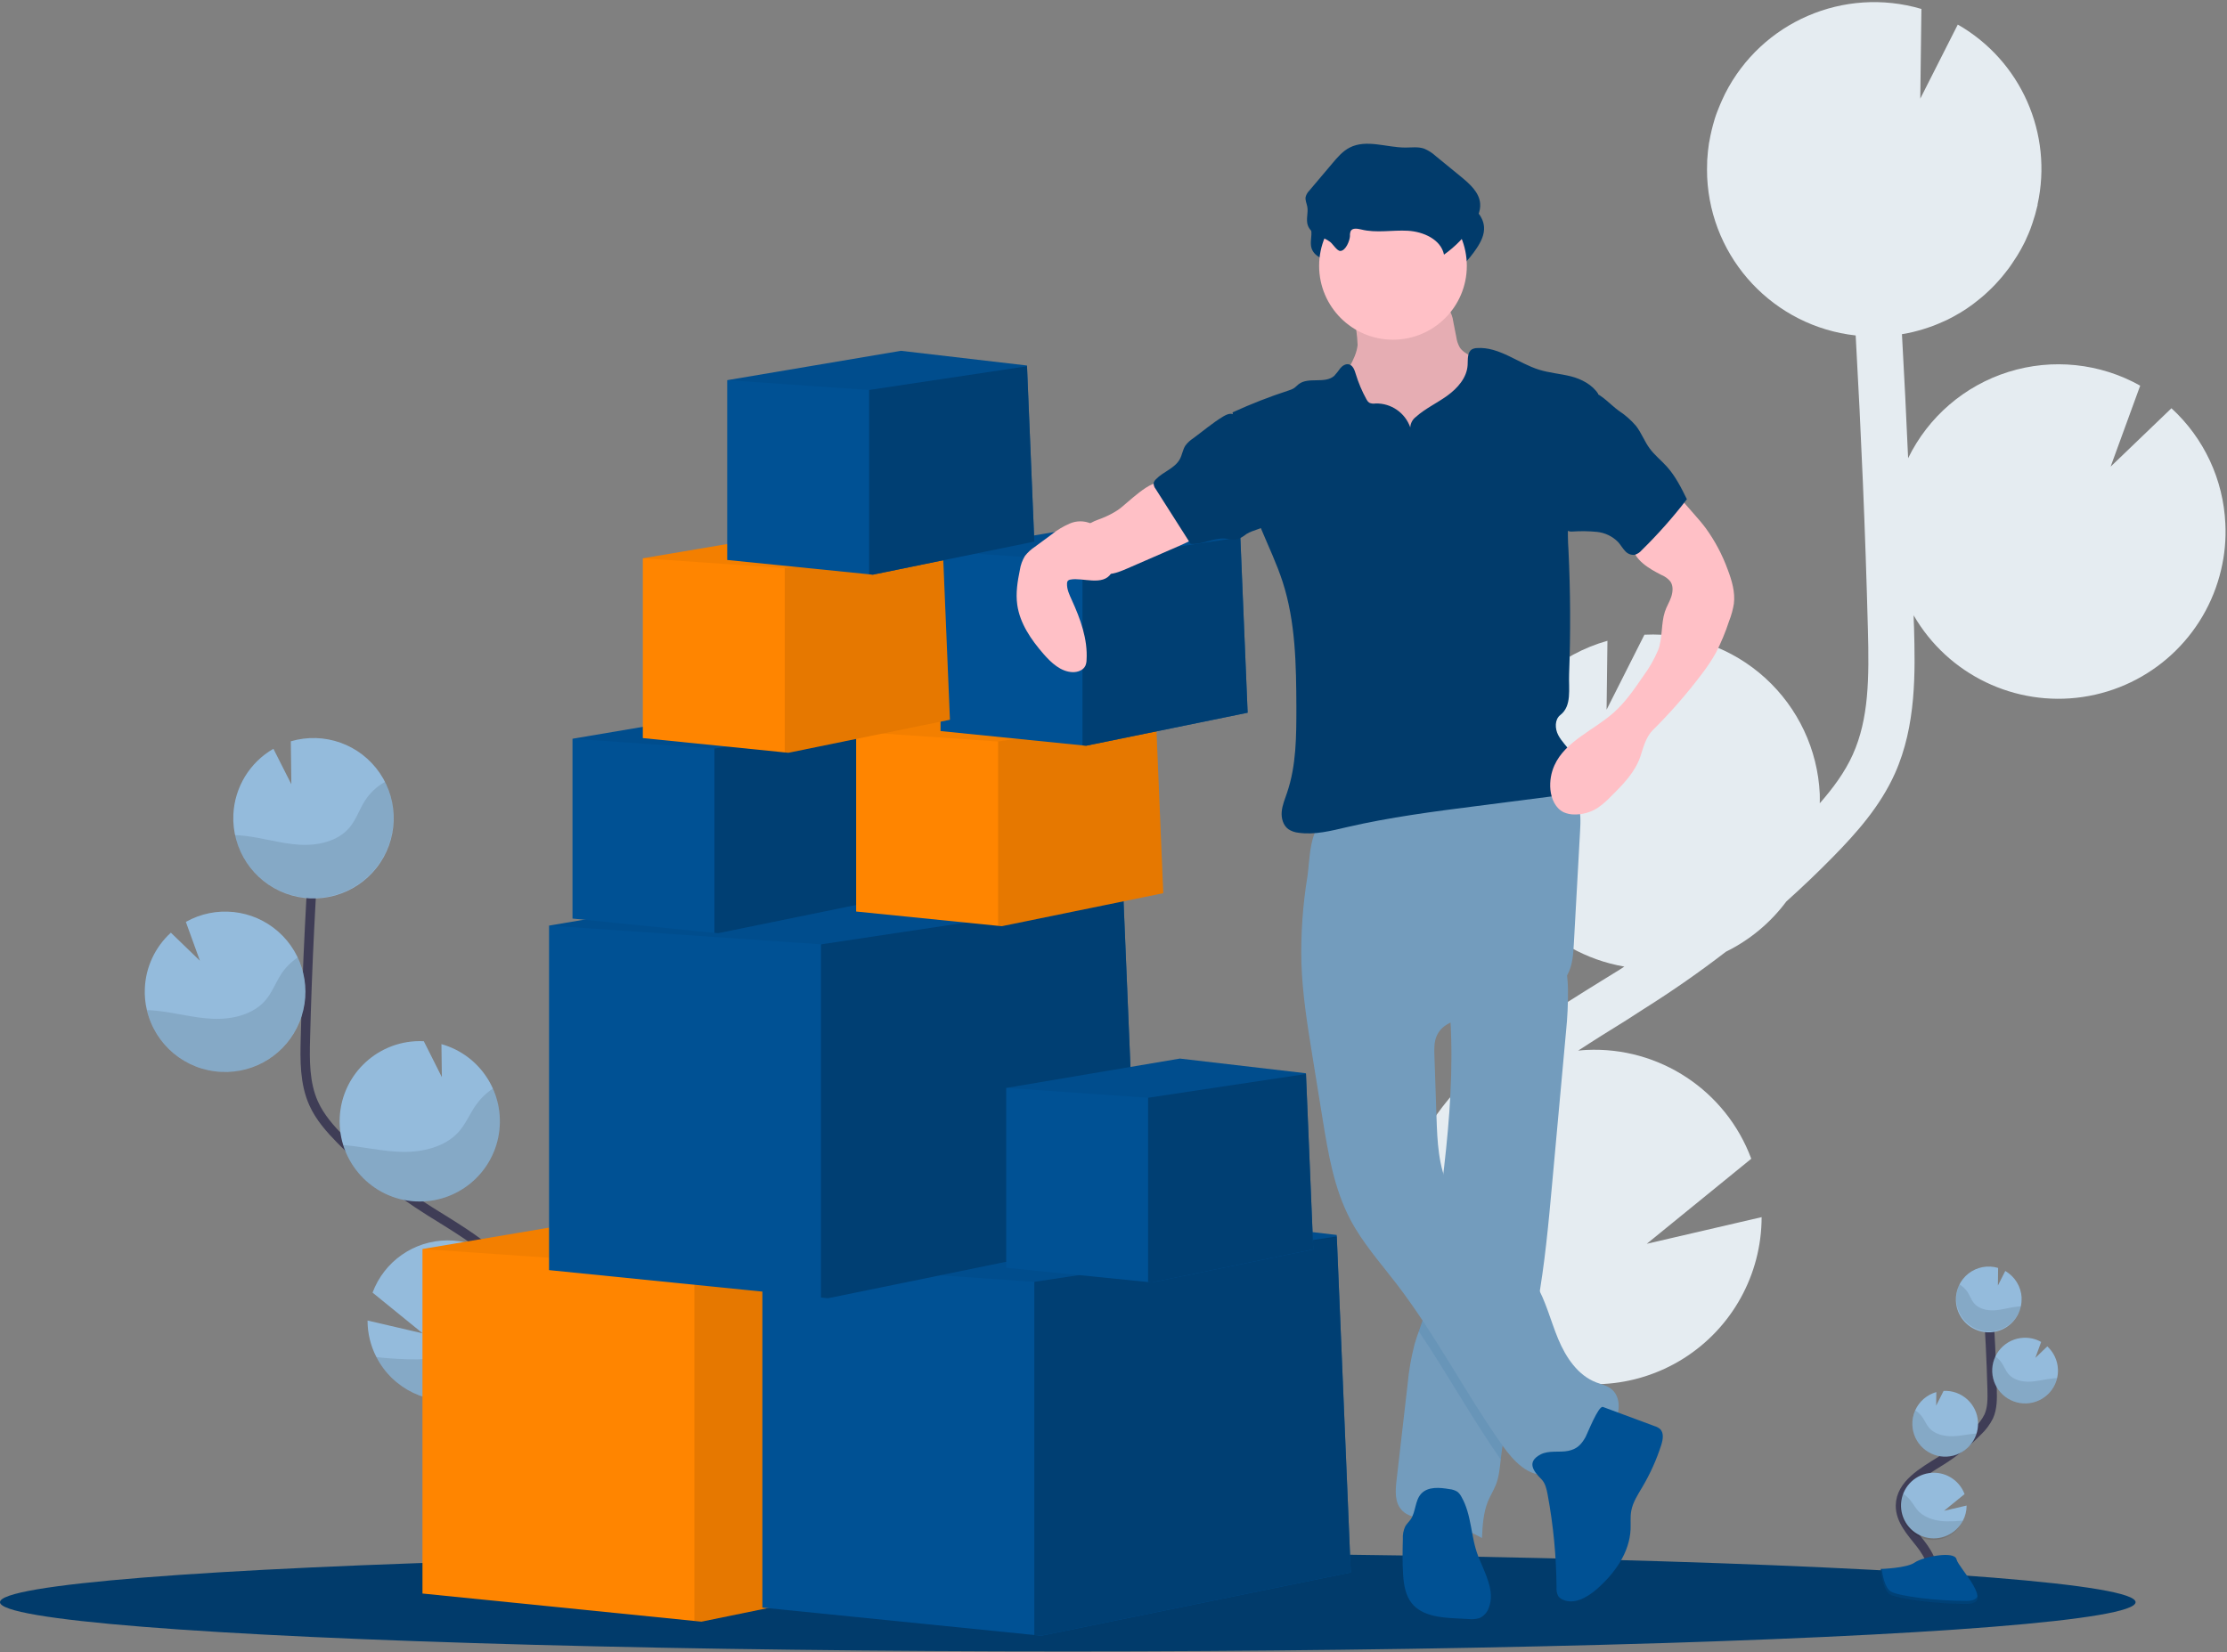 <?xml version="1.0" encoding="UTF-8"?>
<svg width="950px" height="705px" viewBox="0 0 950 705" version="1.1" xmlns="http://www.w3.org/2000/svg" xmlns:xlink="http://www.w3.org/1999/xlink">
    <rect x="0" y="0" width="950" height="705" fill="#808080" stroke="none"/>
    <!-- Generator: Sketch 53.2 (72643) - https://sketchapp.com -->
    <title>undraw_deliveries_131a</title>
    <desc>Created with Sketch.</desc>
    <g id="Symbols" stroke="none" stroke-width="1" fill="none" fill-rule="evenodd">
        <g id="undraw_deliveries_131a">
            <path d="M683.32,418.43 L690.79,413.82 C691.5,413.37 692.2,412.89 692.92,412.44 C659.914,406.764 635.297,378.895 633.74,345.44 C633.191,334.272 635.302,323.133 639.9,312.94 C648.566,293.634 665.342,279.162 685.71,273.42 L685.34,302.82 L701.49,270.82 C701.556,270.81 701.624,270.81 701.69,270.82 C720.591,269.937 739.068,276.6 753.057,289.341 C767.045,302.082 775.399,319.859 776.28,338.76 C776.34,340.12 776.28,341.46 776.28,342.76 C781.9,336.35 787,329.48 790.38,321.95 C797.22,306.7 797.38,289.43 796.81,268.44 C795.73,226.84 793.94,184.93 791.6,143.14 C756.766,139.271 729.909,110.659 728.25,75.65 C728.15,73.46 728.18,71.31 728.25,69.17 C728.25,68.64 728.25,68.1 728.33,67.57 C728.47,65.5 728.66,63.45 728.98,61.43 C728.98,61.09 729.1,60.77 729.16,60.43 C729.453,58.717 729.803,57.023 730.21,55.35 C730.37,54.73 730.52,54.1 730.69,53.48 C731.19,51.66 731.69,49.87 732.38,48.1 C732.59,47.51 732.84,46.94 733.06,46.36 C733.57,45.06 734.12,43.78 734.7,42.51 C735.01,41.84 735.31,41.18 735.64,40.51 C735.72,40.34 735.79,40.17 735.88,40 L735.88,40 C751.416,9.313 786.648,-5.905 819.64,3.82 L819.16,42.08 L835.16,10.48 C862.097,25.899 875.874,57.047 869.16,87.35 L869.24,87.35 C869.13,87.86 868.97,88.35 868.85,88.85 C868.63,89.79 868.39,90.72 868.13,91.65 C867.79,92.84 867.41,94.01 867.02,95.18 C866.72,96.05 866.43,96.94 866.1,97.8 C865.62,99.06 865.1,100.29 864.52,101.52 C864.2,102.24 863.91,102.97 863.52,103.68 C862.607,105.52 861.607,107.32 860.52,109.08 C860.15,109.69 859.73,110.27 859.34,110.88 C858.58,112.06 857.81,113.23 856.98,114.37 C856.47,115.07 855.92,115.74 855.38,116.43 C854.6,117.43 853.8,118.43 852.97,119.34 C852.38,120.01 851.78,120.67 851.16,121.34 C850.29,122.26 849.39,123.15 848.46,124.03 C847.85,124.62 847.23,125.21 846.59,125.77 C845.54,126.7 844.44,127.59 843.33,128.46 C842.77,128.9 842.23,129.36 841.65,129.78 C839.963,131.033 838.22,132.21 836.42,133.31 C836.08,133.51 835.72,133.68 835.42,133.88 C833.92,134.77 832.42,135.6 830.81,136.38 C830.14,136.71 829.44,137 828.75,137.31 C827.46,137.89 826.16,138.45 824.83,138.96 C824.06,139.25 823.27,139.52 822.48,139.79 C821.17,140.24 819.84,140.65 818.48,141.02 C817.68,141.24 816.89,141.46 816.08,141.65 C814.62,142 813.13,142.29 811.63,142.54 C811.53,142.54 811.44,142.54 811.34,142.6 C812.327,160.227 813.203,177.863 813.97,195.51 C822.567,177.862 838.059,164.54 856.795,158.682 C875.53,152.825 895.852,154.951 912.97,164.56 L900.36,199.11 L926.3,174.2 C940.186,186.928 948.457,204.643 949.3,223.46 C949.63,230.063 949.021,236.679 947.49,243.11 C940.822,271.589 917.44,293.108 888.507,297.393 C859.574,301.679 830.957,287.863 816.32,262.54 C816.32,264.33 816.45,266.13 816.5,267.92 C816.97,286.44 817.56,309.48 808.33,330.06 C802.08,344.01 792.01,355.34 782.06,365.49 C775.59,372.1 768.88,378.49 762,384.68 C755.235,393.764 746.405,401.106 736.24,406.1 C724.94,414.807 713.24,422.96 701.14,430.56 L693.79,435.3 C687,439.51 680.04,443.83 673.21,448.3 C674.41,448.18 675.6,448.05 676.82,448 C707.841,446.547 736.242,465.32 747.06,494.43 L702.48,530.72 L751.48,519.35 C751.453,543.872 738.839,566.662 718.074,579.706 C697.309,592.75 671.302,594.22 649.2,583.6 C650.3,584.98 651.41,586.35 652.51,587.72 C654.7,590.45 656.88,593.16 659.01,595.85 C688.01,632.58 696.09,667.46 681.72,694.05 L664.26,684.61 C678.26,658.73 657.26,625.61 643.43,608.15 C641.34,605.51 639.2,602.85 637.04,600.15 C618.51,577.15 597.51,551.03 598.04,519.02 C598.79,470.82 645.68,441.75 683.32,418.43 Z" id="Path" fill="#E5ECF1" fill-rule="nonzero"></path>
            <ellipse id="Oval" fill="#013B6B" fill-rule="nonzero" cx="455.5" cy="683.65" rx="455.5" ry="21"></ellipse>
            <path d="M823.49,675.82 C826.49,670.31 823.09,663.56 819.21,658.64 C815.33,653.72 810.6,648.64 810.7,642.35 C810.84,633.35 820.39,628.04 828.03,623.27 C833.688,619.727 838.907,615.528 843.58,610.76 C845.541,608.926 847.163,606.759 848.37,604.36 C849.94,600.84 849.9,596.84 849.8,592.98 C849.467,580.14 848.833,567.313 847.9,554.5" id="Path" stroke="#3F3D56" stroke-width="4"></path>
            <path d="M862.41,553.82 C862.183,549.046 859.546,544.714 855.41,542.32 L852.27,548.54 L852.36,541.02 C848.002,539.714 843.281,540.608 839.701,543.416 C836.122,546.224 834.13,550.596 834.36,555.14 C834.596,560.142 837.482,564.638 841.932,566.934 C846.381,569.231 851.718,568.979 855.932,566.274 C860.145,563.569 862.596,558.822 862.36,553.82 L862.41,553.82 Z" id="Path" fill="#94BBDC" fill-rule="nonzero"></path>
            <path d="M837.38,648.82 C834.351,654.703 827.617,657.663 821.235,655.915 C814.852,654.167 810.565,648.189 810.957,641.583 C811.349,634.978 816.312,629.548 822.856,628.567 C829.4,627.585 835.738,631.32 838.05,637.52 L829.29,644.65 L838.93,642.41 C838.931,644.64 838.4,646.837 837.38,648.82 L837.38,648.82 Z" id="Path" fill="#94BBDC" fill-rule="nonzero"></path>
            <path d="M830.45,621.53 C826.731,621.709 823.094,620.399 820.343,617.89 C817.592,615.381 815.953,611.88 815.79,608.16 C815.679,605.964 816.093,603.773 817,601.77 C818.701,597.973 821.997,595.124 826,593.99 L825.93,599.78 L829.11,593.48 L829.11,593.48 C836.856,593.118 843.428,599.104 843.79,606.85 C844.152,614.596 838.166,621.168 830.42,621.53 L830.45,621.53 Z" id="Path" fill="#94BBDC" fill-rule="nonzero"></path>
            <path d="M864.52,598.82 C856.788,599.185 850.225,593.212 849.86,585.48 C849.495,577.748 855.468,571.185 863.2,570.82 C865.825,570.691 868.432,571.308 870.72,572.6 L868.24,579.4 L873.34,574.5 C876.077,577.001 877.709,580.486 877.88,584.19 C877.944,585.487 877.822,586.787 877.52,588.05 C876.082,594.143 870.774,598.54 864.52,598.82 L864.52,598.82 Z" id="Path" fill="#94BBDC" fill-rule="nonzero"></path>
            <path d="M860.52,557.52 C857.28,557.88 854.13,558.89 850.88,559.09 C847.63,559.29 844.06,558.51 842,555.98 C840.89,554.62 840.34,552.9 839.4,551.42 C838.515,550.037 837.302,548.893 835.87,548.09 C833.56,552.919 834.206,558.643 837.534,562.836 C840.862,567.029 846.29,568.957 851.517,567.803 C856.745,566.648 860.856,562.614 862.11,557.41 C861.57,557.43 861.04,557.47 860.52,557.52 Z" id="Path" fill="#000000" fill-rule="nonzero" opacity="0.1"></path>
            <path d="M864.52,598.82 C859.596,599.07 854.904,596.711 852.166,592.611 C849.429,588.51 849.051,583.272 851.17,578.82 C852.284,579.572 853.242,580.533 853.99,581.65 C854.99,583.16 855.59,584.9 856.77,586.29 C858.95,588.86 862.69,589.7 866.08,589.54 C869.47,589.38 872.73,588.43 876.08,588.12 C876.54,588.12 877.02,588.04 877.49,588.03 C876.063,594.12 870.768,598.525 864.52,598.82 L864.52,598.82 Z" id="Path" fill="#000000" fill-rule="nonzero" opacity="0.1"></path>
            <path d="M830.45,621.53 C826.731,621.709 823.094,620.399 820.343,617.89 C817.592,615.381 815.953,611.88 815.79,608.16 C815.679,605.964 816.093,603.773 817,601.77 C818.164,602.531 819.18,603.497 820,604.62 C821.09,606.16 821.77,607.93 823,609.35 C825.37,611.99 829.35,612.92 832.94,612.83 C836.53,612.74 839.76,611.9 843.22,611.64 C841.47,617.297 836.365,621.251 830.45,621.53 Z" id="Path" fill="#000000" fill-rule="nonzero" opacity="0.1"></path>
            <path d="M837.38,648.82 C834.204,655.886 825.901,659.041 818.835,655.865 C811.769,652.689 808.614,644.386 811.79,637.32 C812.942,638.086 813.979,639.012 814.87,640.07 C816.2,641.7 817.08,643.54 818.63,645.07 C821.5,647.88 826.13,649.07 830.25,649.15 C832.631,649.181 835.012,649.071 837.38,648.82 L837.38,648.82 Z" id="Path" fill="#000000" fill-rule="nonzero" opacity="0.1"></path>
            <path d="M802.33,669.47 C802.33,669.47 813.4,669.13 816.74,666.75 C820.08,664.37 833.74,661.53 834.61,665.35 C835.48,669.17 851.26,684.35 838.75,684.41 C826.24,684.47 809.69,682.41 806.36,680.41 C803.03,678.41 802.33,669.47 802.33,669.47 Z" id="Path" fill="#005194" fill-rule="nonzero"></path>
            <path d="M838.97,683.08 C826.47,683.18 809.91,681.08 806.58,679.08 C804.05,677.54 803.03,671.99 802.7,669.43 L802.33,669.43 C802.33,669.43 803.03,678.36 806.33,680.43 C809.63,682.5 826.21,684.51 838.72,684.43 C842.33,684.43 843.58,683.11 843.51,681.21 C843.04,682.34 841.66,683.06 838.97,683.08 Z" id="Path" fill="#000000" fill-rule="nonzero" opacity="0.2"></path>
            <path d="M194.41,644.97 C187.15,631.53 195.41,615.07 204.85,603.09 C214.29,591.11 225.85,578.65 225.6,563.38 C225.24,541.44 201.96,528.49 183.36,516.86 C169.558,508.229 156.826,497.994 145.43,486.37 C140.86,481.7 136.43,476.72 133.77,470.76 C129.93,462.18 130.03,452.43 130.28,443.03 C131.08,411.697 132.627,380.423 134.92,349.21" id="Path" stroke="#3F3D56" stroke-width="4"></path>
            <path d="M99.55,347.5 C100.107,335.868 106.542,325.318 116.63,319.5 L124.29,334.65 L124.06,316.31 C138.339,312.102 153.7,317.608 162.055,329.929 C170.409,342.249 169.841,358.557 160.649,370.266 C151.456,381.974 135.749,386.398 121.798,381.206 C107.847,376.015 98.852,362.4 99.55,347.53 L99.55,347.5 Z" id="Path" fill="#94BBDC" fill-rule="nonzero"></path>
            <path d="M160.57,579.06 C167.643,592.845 183.1,600.153 198.243,596.871 C213.385,593.589 224.429,580.537 225.16,565.06 C225.399,560.328 224.639,555.599 222.93,551.18 C217.815,537.91 205.024,529.186 190.802,529.269 C176.58,529.351 163.892,538.221 158.93,551.55 L180.3,568.93 L156.79,563.46 C156.78,568.888 158.077,574.239 160.57,579.06 Z" id="Path" fill="#94BBDC" fill-rule="nonzero"></path>
            <path d="M177.46,512.64 C194.827,513.434 210.03,501.079 212.805,483.917 C215.579,466.754 205.043,450.238 188.31,445.52 L188.49,459.61 L180.79,444.28 L180.7,444.28 C161.82,443.399 145.801,457.99 144.92,476.87 C144.039,495.75 158.63,511.769 177.51,512.65 L177.46,512.64 Z" id="Path" fill="#94BBDC" fill-rule="nonzero"></path>
            <path d="M94.4,457.37 C108.927,458.078 122.314,449.526 127.778,436.047 C133.243,422.569 129.59,407.109 118.672,397.501 C107.753,387.893 91.954,386.236 79.28,393.37 L85.28,409.94 L72.89,397.97 C66.201,404.057 62.207,412.555 61.79,421.59 C61.631,424.755 61.924,427.927 62.66,431.01 C66.155,445.906 79.116,456.67 94.4,457.37 L94.4,457.37 Z" id="Path" fill="#94BBDC" fill-rule="nonzero"></path>
            <path d="M104.15,356.62 C112.05,357.49 119.73,359.94 127.65,360.43 C135.57,360.92 144.28,359.03 149.29,352.87 C151.99,349.55 153.34,345.35 155.62,341.73 C157.78,338.357 160.742,335.571 164.24,333.62 C170.186,345.457 168.767,359.663 160.596,370.089 C152.426,380.515 138.971,385.29 126.056,382.345 C113.141,379.401 103.085,369.268 100.24,356.33 C101.57,356.39 102.87,356.48 104.15,356.62 Z" id="Path" fill="#000000" fill-rule="nonzero" opacity="0.1"></path>
            <path d="M94.4,457.37 C106.393,457.923 117.8,452.154 124.462,442.166 C131.124,432.178 132.068,419.43 126.95,408.57 C124.233,410.397 121.897,412.733 120.07,415.45 C117.63,419.13 116.16,423.38 113.29,426.76 C107.96,433.02 98.86,435.07 90.6,434.7 C82.34,434.33 74.37,431.97 66.15,431.22 C65.01,431.12 63.85,431.04 62.7,431.01 C66.191,445.892 79.131,456.652 94.4,457.37 L94.4,457.37 Z" id="Path" fill="#000000" fill-rule="nonzero" opacity="0.1"></path>
            <path d="M177.46,512.64 C189.333,513.198 200.644,507.553 207.336,497.73 C214.029,487.908 215.143,475.315 210.28,464.47 C207.462,466.342 205.012,468.714 203.05,471.47 C200.39,475.22 198.73,479.54 195.62,483 C189.85,489.43 180.15,491.7 171.4,491.49 C162.93,491.31 154.77,489.23 146.35,488.58 C150.621,502.35 163.059,511.969 177.46,512.64 Z" id="Path" fill="#000000" fill-rule="nonzero" opacity="0.1"></path>
            <path d="M160.57,579.06 C167.643,592.845 183.1,600.153 198.243,596.871 C213.385,593.589 224.429,580.537 225.16,565.06 C225.399,560.328 224.639,555.599 222.93,551.18 C220.115,553.029 217.588,555.283 215.43,557.87 C212.18,561.87 210.03,566.33 206.27,570.03 C199.27,576.89 187.98,579.73 177.93,580.03 C172.129,580.05 166.332,579.726 160.57,579.06 Z" id="Path" fill="#000000" fill-rule="nonzero" opacity="0.1"></path>
            <polygon id="Path" fill="#FF8500" fill-rule="nonzero" points="431.22 664.95 299.22 691.95 296.22 691.65 180.22 679.95 180.22 532.95 322.22 508.95 425.22 520.95 425.25 521.6 425.26 521.92"></polygon>
            <polygon id="Path" fill="#000000" fill-rule="nonzero" opacity="0.1" points="431.22 664.95 299.22 691.95 296.22 691.65 296.22 540.95 425.25 521.6"></polygon>
            <polygon id="Path" fill="#000000" fill-rule="nonzero" opacity="0.05" points="425.26 521.92 425.22 521.95 296.22 540.95 180.22 532.95 322.22 508.95 425.22 520.95 425.25 521.6"></polygon>
            <polygon id="Path" fill="#005194" fill-rule="nonzero" points="576.22 670.95 444.22 697.95 441.22 697.65 325.22 685.95 325.22 538.95 467.22 514.95 570.22 526.95 570.25 527.6 570.26 527.92"></polygon>
            <polygon id="Path" fill="#013B6B" fill-rule="nonzero" opacity="0.803" points="576.22 670.95 444.22 697.95 441.22 697.65 441.22 546.95 570.25 527.6"></polygon>
            <polygon id="Path" fill="#000000" fill-rule="nonzero" opacity="0.05" points="570.26 527.92 570.22 527.95 441.22 546.95 325.22 538.95 467.22 514.95 570.22 526.95 570.25 527.6"></polygon>
            <polygon id="Path" fill="#005194" fill-rule="nonzero" points="485.22 526.95 353.22 553.95 350.22 553.65 234.22 541.95 234.22 394.95 376.22 370.95 479.22 382.95 479.25 383.6 479.26 383.92"></polygon>
            <polygon id="Path" fill="#013B6B" fill-rule="nonzero" opacity="0.803" points="485.22 526.95 353.22 553.95 350.22 553.65 350.22 402.95 479.25 383.6"></polygon>
            <polygon id="Path" fill="#000000" fill-rule="nonzero" opacity="0.05" points="479.26 383.92 479.22 383.95 350.22 402.95 234.22 394.95 376.22 370.95 479.22 382.95 479.25 383.6"></polygon>
            <polygon id="Path" fill="#005194" fill-rule="nonzero" points="560.22 533.11 491.33 547.21 489.76 547.05 429.22 540.94 429.22 464.22 503.33 451.69 557.09 457.96 557.11 458.3 557.11 458.46"></polygon>
            <polygon id="Path" fill="#013B6B" fill-rule="nonzero" opacity="0.803" points="560.22 533.11 491.33 547.21 489.76 547.05 489.76 468.4 557.11 458.3"></polygon>
            <polygon id="Path" fill="#000000" fill-rule="nonzero" opacity="0.05" points="557.11 458.46 557.09 458.48 489.76 468.4 429.22 464.22 503.33 451.69 557.09 457.96 557.11 458.3"></polygon>
            <polygon id="Path" fill="#005194" fill-rule="nonzero" points="375.22 384.11 306.33 398.2 304.76 398.05 244.22 391.94 244.22 315.22 318.33 302.69 372.09 308.96 372.11 309.3 372.11 309.46"></polygon>
            <polygon id="Path" fill="#013B6B" fill-rule="nonzero" opacity="0.803" points="375.22 384.11 306.33 398.2 304.76 398.05 304.76 319.4 372.11 309.3"></polygon>
            <polygon id="Path" fill="#000000" fill-rule="nonzero" opacity="0.05" points="372.11 309.46 372.09 309.48 304.76 319.4 244.22 315.22 318.33 302.69 372.09 308.96 372.11 309.3"></polygon>
            <polygon id="Path" fill="#FF8500" fill-rule="nonzero" points="496.22 381.11 427.33 395.2 425.76 395.05 365.22 388.94 365.22 312.22 439.33 299.69 493.09 305.96 493.11 306.3 493.11 306.46"></polygon>
            <polygon id="Path" fill="#000000" fill-rule="nonzero" opacity="0.1" points="496.22 381.11 427.33 395.2 425.76 395.05 425.76 316.4 493.11 306.3"></polygon>
            <polygon id="Path" fill="#000000" fill-rule="nonzero" opacity="0.05" points="493.11 306.46 493.09 306.48 425.76 316.4 365.22 312.22 439.33 299.69 493.09 305.96 493.11 306.3"></polygon>
            <polygon id="Path" fill="#005194" fill-rule="nonzero" points="532.22 304.11 463.33 318.2 461.76 318.05 401.22 311.94 401.22 235.22 475.33 222.69 529.09 228.96 529.11 229.3 529.11 229.46"></polygon>
            <polygon id="Path" fill="#013B6B" fill-rule="nonzero" opacity="0.803" points="532.22 304.11 463.33 318.2 461.76 318.05 461.76 239.4 529.11 229.3"></polygon>
            <polygon id="Path" fill="#000000" fill-rule="nonzero" opacity="0.05" points="529.11 229.46 529.09 229.48 461.76 239.4 401.22 235.22 475.33 222.69 529.09 228.96 529.11 229.3"></polygon>
            <path d="M579.14,147.27 C578.41,153.77 573.45,159.01 571.61,165.27 C568.85,174.72 573.61,184.87 580.17,192.27 C590.849,204.146 605.836,211.255 621.79,212.01 C624.11,212.21 626.447,211.955 628.67,211.26 C630.649,210.454 632.433,209.234 633.9,207.68 C638.82,202.73 641.47,195.88 642.52,188.97 C643.57,182.06 643.17,175.03 642.76,168.06 C642.759,166.618 642.495,165.187 641.98,163.84 C641.31,162.559 640.389,161.426 639.27,160.51 C635.723,157.251 631.814,154.409 627.62,152.04 C625.82,151.04 623.89,150.04 622.74,148.31 C621.951,146.932 621.438,145.414 621.23,143.84 L619.94,137.28 C619.712,135.389 619.066,133.571 618.05,131.96 C615.78,128.9 611.43,128.48 607.62,128.33 L593.62,127.78 C589.27,127.61 583.55,126.36 579.3,127.22 C575.3,128.01 576.65,131.67 577.37,134.99 C578.412,139.005 579.005,143.124 579.14,147.27 L579.14,147.27 Z" id="Path" fill="#FFC0C6" fill-rule="nonzero"></path>
            <path d="M579.14,147.27 C578.41,153.77 573.45,159.01 571.61,165.27 C568.85,174.72 573.61,184.87 580.17,192.27 C590.849,204.146 605.836,211.255 621.79,212.01 C624.11,212.21 626.447,211.955 628.67,211.26 C630.649,210.454 632.433,209.234 633.9,207.68 C638.82,202.73 641.47,195.88 642.52,188.97 C643.57,182.06 643.17,175.03 642.76,168.06 C642.759,166.618 642.495,165.187 641.98,163.84 C641.31,162.559 640.389,161.426 639.27,160.51 C635.723,157.251 631.814,154.409 627.62,152.04 C625.82,151.04 623.89,150.04 622.74,148.31 C621.951,146.932 621.438,145.414 621.23,143.84 L619.94,137.28 C619.712,135.389 619.066,133.571 618.05,131.96 C615.78,128.9 611.43,128.48 607.62,128.33 L593.62,127.78 C589.27,127.61 583.55,126.36 579.3,127.22 C575.3,128.01 576.65,131.67 577.37,134.99 C578.412,139.005 579.005,143.124 579.14,147.27 L579.14,147.27 Z" id="Path" fill="#000000" fill-rule="nonzero" opacity="0.1"></path>
            <path d="M668.05,440.03 L662.11,505.15 C660.56,522.23 658.98,539.38 655.94,556.24 C654.94,562.05 653.66,567.83 652.2,573.56 C648.14,589.47 642.25,605.02 640.35,621.33 C640.29,621.8 640.24,622.33 640.19,622.76 C639.8,626.36 639.46,630 638.19,633.36 C637.19,635.85 635.78,638.12 634.75,640.58 C632.75,645.5 632.43,650.94 632.18,656.27 C624.972,652.201 617.077,649.489 608.89,648.27 C604.89,647.68 600.54,647.27 597.89,644.27 C594.89,641.01 595.24,636.02 595.74,631.64 C597.313,618.04 598.88,604.447 600.44,590.86 C600.96,585.014 601.963,579.221 603.44,573.54 C603.98,571.65 604.63,569.79 605.29,567.93 C606.2,565.37 607.12,562.81 607.81,560.18 C608.767,555.954 609.429,551.667 609.79,547.35 C611.4,533.67 613.34,520.02 615.04,506.35 L615.13,505.63 C617.68,484.91 619.62,464.09 619.06,443.22 C618.98,440.13 618.85,437.04 618.65,433.94 C618.37,429.45 617.96,427.07 621.65,424.26 C625.76,421.16 631.17,418.99 635.87,416.96 C638.4,415.86 666.26,405.96 666.87,408.14 C668.163,412.771 668.836,417.552 668.87,422.36 C668.926,428.261 668.653,434.16 668.05,440.03 L668.05,440.03 Z" id="Path" fill="#739CBD" fill-rule="nonzero"></path>
            <path d="M655.94,556.24 C654.94,562.05 653.66,567.83 652.2,573.56 C648.14,589.47 642.25,605.02 640.35,621.33 C640.29,621.8 640.24,622.33 640.19,622.76 C627.77,605.02 617.31,585.94 605.19,568.01 C606.1,565.45 607.02,562.89 607.71,560.26 C608.704,556.011 609.399,551.697 609.79,547.35 C611.4,533.67 613.34,520.02 615.04,506.35 L615.13,505.63 C615.832,508.531 616.837,511.35 618.13,514.04 C626.27,530.58 645.61,538.94 655.07,554.77 C655.383,555.263 655.673,555.753 655.94,556.24 Z" id="Path" fill="#005194" fill-rule="nonzero" opacity="0.1"></path>
            <path d="M555.16,410.82 C555.57,424.08 557.69,437.23 559.81,450.33 L564.18,477.33 C566.57,492.13 569.07,507.22 576.07,520.47 C581.31,530.39 588.85,538.85 595.68,547.74 C612.46,569.6 625.07,594.37 640.98,616.87 C645.61,623.41 652.22,630.49 660.11,629.12 C665.29,628.23 669.05,623.91 673.11,620.59 C677.91,616.67 683.69,613.8 687.47,608.88 C691.25,603.96 691.99,595.8 686.87,592.3 C685.12,591.11 682.99,590.66 681.01,589.9 C673.08,586.9 667.94,579.14 664.68,571.3 C661.42,563.46 659.43,555.05 655.08,547.76 C645.62,531.93 626.27,523.57 618.13,507.02 C613.57,497.76 613.13,487.02 612.79,476.75 L611.9,450.44 C611.8,447.56 611.73,444.57 612.9,441.94 C616.01,434.94 625.41,434.28 633.03,433.39 C641.672,432.381 650.043,429.741 657.7,425.61 C662.09,423.24 666.37,420.22 668.7,415.82 C670.84,411.82 671.13,407.11 671.38,402.57 L674.02,354.88 C674.25,350.78 674.45,346.53 673.02,342.69 C669.39,333.03 657.19,329.87 646.88,330.33 C627.7,331.19 610,339.44 591.88,345.02 C587.39,346.4 582.88,347.64 578.25,348.57 C574.25,349.38 569.25,349.05 565.41,350.35 C558.53,352.67 558.7,367.73 557.73,373.97 C555.729,386.147 554.868,398.483 555.16,410.82 L555.16,410.82 Z" id="Path" fill="#739CBD" fill-rule="nonzero"></path>
            <path d="M657.51,631.14 C659.2,632.85 659.75,635.35 660.19,637.71 C662.634,650.807 663.906,664.097 663.99,677.42 C663.881,678.663 664.127,679.912 664.7,681.02 C665.179,681.677 665.825,682.194 666.57,682.52 C671.46,684.85 677.13,681.6 681.21,678.03 C688.76,671.42 695.15,662.54 695.58,652.51 C695.69,649.93 695.4,647.32 695.85,644.77 C696.51,640.99 698.72,637.7 700.66,634.4 C703.979,628.775 706.663,622.798 708.66,616.58 C709.4,614.24 709.9,611.3 708.06,609.67 C707.416,609.158 706.679,608.774 705.89,608.54 L683.79,600.34 C681.87,599.63 677.11,611.86 676.36,613.2 C674.51,616.47 672.67,618.32 668.96,619.08 C665.25,619.84 660.67,618.74 657.13,620.63 C651.13,623.82 654.12,627.73 657.51,631.14 Z" id="Path" fill="#005194" fill-rule="nonzero"></path>
            <path d="M623.43,638.69 C623.02,637.873 622.449,637.149 621.75,636.56 C620.729,635.91 619.566,635.515 618.36,635.41 C614.16,634.69 609.18,634.22 606.27,637.35 C603.55,640.28 604.02,645.05 601.75,648.35 C601.03,649.35 600.05,650.25 599.43,651.35 C598.659,653.034 598.316,654.882 598.43,656.73 C598.31,661.82 598.19,666.93 598.55,672.01 C598.84,676.27 599.55,680.74 602.22,684.08 C606.5,689.44 614.22,690.21 621.06,690.55 L626.61,690.84 C628.136,691.019 629.683,690.876 631.15,690.42 C632.988,689.575 634.403,688.019 635.07,686.11 C637.96,678.93 633.39,671.2 630.57,664 C627.32,655.71 627.9,646.52 623.43,638.69 Z" id="Path" fill="#005194" fill-rule="nonzero"></path>
            <path d="M577.54,110.62 C577.469,109.892 577.575,109.158 577.85,108.48 C578.66,107.05 580.78,107.48 582.38,107.84 C588.81,109.46 595.59,107.99 602.22,108.37 C608.85,108.75 616.31,112.06 617.64,118.56 C622.45,115.156 626.595,110.899 629.87,106 C631.71,103.25 633.31,100.1 633.06,96.8 C632.7,92.04 628.71,88.48 625.06,85.46 L614.06,76.46 C612.611,75.131 610.939,74.068 609.12,73.32 C606.58,72.45 603.8,72.87 601.12,72.87 C593.12,72.87 584.54,69.22 577.41,72.87 C574.41,74.4 572.18,77.03 570.02,79.59 L560.19,91.23 C559.446,91.972 558.902,92.891 558.61,93.9 C558.33,95.32 559.06,96.72 559.32,98.15 C559.78,100.75 558.66,103.53 559.52,106.03 C560.95,110.17 565.99,110.76 569.07,113.14 C570.21,114.02 572.01,117.03 573.38,116.99 C575.79,116.94 577.47,112.54 577.54,110.62 Z" id="Path" fill="#013B6B" fill-rule="nonzero"></path>
            <circle id="Oval" fill="#FFC0C6" fill-rule="nonzero" cx="594.22" cy="113.45" r="31.5"></circle>
            <path d="M601.6,182.38 C599.411,176.116 593.424,171.984 586.79,172.16 C585.863,172.337 584.903,172.214 584.05,171.81 C583.566,171.441 583.179,170.961 582.92,170.41 C581.01,166.962 579.472,163.322 578.33,159.55 C577.83,157.88 577.14,155.91 575.45,155.48 C574.09,155.13 572.7,156.01 571.79,157.08 C570.983,158.228 570.108,159.327 569.17,160.37 C565.17,163.91 558.17,160.68 553.98,163.93 C553.29,164.46 552.72,165.14 551.98,165.63 C551.26,166.069 550.483,166.405 549.67,166.63 C541.536,169.276 533.563,172.391 525.79,175.96 C528.59,192.8 531.45,209.96 538.01,225.71 C541.13,233.21 544.66,240.56 547.16,248.29 C552.7,265.42 552.94,283.75 553.01,301.76 C553.01,314.08 553.01,326.66 549.01,338.32 C548.11,340.96 547.01,343.58 546.76,346.32 C546.51,349.06 547.33,352.16 549.58,353.8 C550.883,354.659 552.376,355.185 553.93,355.33 C560.84,356.33 567.8,354.51 574.6,352.93 C592.83,348.71 611.43,346.29 629.98,343.93 L661.08,339.93 C663.311,339.774 665.494,339.208 667.52,338.26 C673.21,335.15 673.75,326.59 670.21,321.15 C668.52,318.54 666.13,316.4 664.7,313.64 C663.27,310.88 663.16,307 665.61,305.09 C670.61,301.19 669.11,293.96 669.35,287.64 C670.017,269.96 669.927,252.293 669.08,234.64 C668.825,230.979 668.765,227.307 668.9,223.64 C669.25,217.42 670.79,211.33 672.33,205.28 L681.78,168.08 C679.31,164.18 674.58,161.7 670.11,160.58 C665.64,159.46 660.97,159.13 656.56,157.76 C647.56,154.96 639.48,147.86 630.05,148.52 C629.335,148.533 628.631,148.703 627.99,149.02 C625.87,150.23 626.2,153.29 626.07,155.73 C625.77,161.14 621.79,165.65 617.41,168.82 C613.03,171.99 608.01,174.29 603.98,177.9 C602.563,178.968 601.692,180.608 601.6,182.38 Z" id="Path" fill="#013B6B" fill-rule="nonzero"></path>
            <path d="M476.79,217.67 C474.704,219.026 472.486,220.169 470.17,221.08 C467.97,221.95 465.62,222.64 463.82,224.16 C462.929,224.933 462.181,225.857 461.61,226.89 C459.44,230.741 459.536,235.468 461.862,239.228 C464.188,242.987 468.375,245.183 472.79,244.96 C475.68,244.81 478.41,243.64 481.06,242.49 L503.28,232.82 C507.04,231.19 511.1,229.29 512.88,225.59 C513.084,225.244 513.162,224.837 513.1,224.44 C512.928,224.004 512.6,223.648 512.18,223.44 C507.173,220.182 502.793,216.05 499.25,211.24 C498.34,210 497.25,207.08 495.93,206.33 C491.23,203.72 480.56,215.23 476.79,217.67 Z" id="Path" fill="#FFC0C6" fill-rule="nonzero"></path>
            <path d="M714.31,209.82 L722.5,219.18 C724.26,221.18 726.02,223.18 727.62,225.34 C731.557,230.763 734.715,236.71 737,243.01 C738.78,247.68 740.26,252.66 739.64,257.62 C739.225,260.163 738.537,262.654 737.59,265.05 C736.09,269.657 734.227,274.137 732.02,278.45 C730.177,281.722 728.095,284.854 725.79,287.82 C719.446,296.226 712.505,304.163 705.02,311.57 C702.22,314.34 701.02,318.83 699.83,322.57 C697.58,329.48 692.23,334.87 687.06,339.97 C685.397,341.728 683.557,343.31 681.57,344.69 C678.594,346.611 675.112,347.599 671.57,347.53 C670.025,347.539 668.495,347.222 667.08,346.6 C663.54,344.92 661.74,340.83 661.37,336.93 C661.043,333.386 661.636,329.818 663.09,326.57 C667.79,316.16 679.86,311.65 688.39,304.05 C693.39,299.6 697.22,294 701,288.47 C703.56,285.013 705.699,281.264 707.37,277.3 C709.27,272.21 708.53,266.19 710.2,261.03 C710.9,258.84 712.2,256.87 712.91,254.7 C713.62,252.53 713.86,249.96 712.53,248.09 C711.533,246.895 710.26,245.961 708.82,245.37 C703.37,242.61 697.27,239.05 696.23,233.02 C695.813,229.681 696.686,226.308 698.67,223.59 C700.643,220.906 702.952,218.487 705.54,216.39 C707.91,214.25 711.92,211.88 714.31,209.82 Z" id="Path" fill="#FFC0C6" fill-rule="nonzero"></path>
            <path d="M471.53,230.73 C470.09,227.81 468.28,224.83 465.36,223.38 C462.488,222.141 459.232,222.141 456.36,223.38 C453.53,224.603 450.88,226.205 448.48,228.14 L441.42,233.35 C439.82,234.4 438.404,235.708 437.23,237.22 C436.11,239.055 435.369,241.095 435.05,243.22 C434.05,248.09 433.24,253.1 433.94,258.03 C435.06,266.03 439.86,272.95 445.14,279.03 C448.44,282.81 452.52,286.63 457.54,286.8 C459.71,286.87 462.12,286.01 463.02,284.04 C463.334,283.257 463.5,282.423 463.51,281.58 C464.05,272.7 460.87,264.03 457.17,255.94 C456.17,253.74 455.09,251.46 455.17,249.05 C455.139,248.641 455.245,248.233 455.47,247.89 C455.787,247.557 456.213,247.348 456.67,247.3 C461.74,246.3 470.48,250.24 474.03,244.61 C476.33,240.89 473.17,234.04 471.53,230.73 Z" id="Path" fill="#FFC0C6" fill-rule="nonzero"></path>
            <path d="M575.88,100.71 C575.817,99.981 575.927,99.248 576.2,98.57 C577.01,97.13 579.13,97.57 580.73,97.93 C587.16,99.55 593.94,98.08 600.57,98.46 C607.2,98.84 614.65,102.15 615.99,108.65 C620.795,105.24 624.94,100.984 628.22,96.09 C630.06,93.33 631.66,90.18 631.41,86.88 C631.05,82.12 627.05,78.56 623.41,75.55 L612.41,66.55 C610.965,65.221 609.296,64.158 607.48,63.41 C604.93,62.54 602.16,62.96 599.48,62.96 C591.48,62.96 582.9,59.31 575.77,62.96 C572.77,64.49 570.54,67.12 568.38,69.68 L558.54,81.32 C557.8,82.064 557.26,82.982 556.97,83.99 C556.69,85.41 557.42,86.81 557.68,88.24 C558.14,90.84 557.02,93.62 557.88,96.11 C559.31,100.26 564.35,100.85 567.43,103.23 C568.57,104.11 570.37,107.12 571.74,107.08 C574.11,107.03 575.79,102.63 575.88,100.71 Z" id="Path" fill="#013B6B" fill-rule="nonzero"></path>
            <path d="M508.98,187.03 C507.71,187.854 506.594,188.893 505.68,190.1 C504.53,191.85 504.29,194.1 503.3,195.9 C501.18,199.84 496.21,201.25 493.12,204.48 C492.619,204.922 492.269,205.509 492.12,206.16 C492.101,207.04 492.395,207.897 492.95,208.58 L507.89,232.06 C512.89,232.5 517.63,229.38 522.61,229.8 C524.46,229.95 526.37,230.59 528.15,230.04 C529.422,229.473 530.616,228.744 531.7,227.87 C534.7,225.99 538.62,225.77 541.11,223.3 C543.6,220.83 543.81,217.2 543.78,213.83 C543.825,210.905 543.526,207.985 542.89,205.13 C540.69,196.13 533.8,189.19 529.48,181.21 C527.37,177.32 526.23,175.05 521.78,177.72 C517.33,180.39 513.19,183.95 508.98,187.03 Z" id="Path" fill="#013B6B" fill-rule="nonzero"></path>
            <path d="M690.39,175.16 C693.198,176.983 695.73,179.199 697.91,181.74 C700.18,184.67 701.47,188.27 703.66,191.27 C705.85,194.27 708.66,196.43 711.06,199.11 C714.71,203.17 717.18,208.11 719.6,213.02 C713.676,220.728 707.22,228.012 700.28,234.82 C699.506,235.73 698.485,236.397 697.34,236.74 C695.764,236.909 694.208,236.274 693.2,235.05 C692.12,233.93 691.36,232.53 690.33,231.36 C687.903,228.857 684.669,227.295 681.2,226.95 C677.76,226.615 674.298,226.565 670.85,226.8 C670.093,226.89 669.326,226.761 668.64,226.43 C668.129,226.079 667.716,225.604 667.44,225.05 C663.44,218.17 664.69,209.53 666.12,201.67 L669.39,183.67 C669.867,180.233 670.785,176.872 672.12,173.67 C673.36,171.02 676.12,166.52 679.54,167.32 C682.96,168.12 687.5,173.08 690.39,175.16 Z" id="Path" fill="#013B6B" fill-rule="nonzero"></path>
            <polygon id="Path" fill="#FF8500" fill-rule="nonzero" points="405.22 307.11 336.33 321.2 334.76 321.05 274.22 314.94 274.22 238.22 348.33 225.69 402.09 231.96 402.11 232.3 402.11 232.46"></polygon>
            <polygon id="Path" fill="#000000" fill-rule="nonzero" opacity="0.1" points="405.22 307.11 336.33 321.2 334.76 321.05 334.76 242.4 402.11 232.3"></polygon>
            <polygon id="Path" fill="#000000" fill-rule="nonzero" opacity="0.05" points="402.11 232.46 402.09 232.48 334.76 242.4 274.22 238.22 348.33 225.69 402.09 231.96 402.11 232.3"></polygon>
            <polygon id="Path" fill="#005194" fill-rule="nonzero" points="441.22 231.11 372.33 245.21 370.76 245.05 310.22 238.94 310.22 162.22 384.33 149.69 438.09 155.96 438.11 156.3 438.11 156.46"></polygon>
            <polygon id="Path" fill="#013B6B" fill-rule="nonzero" opacity="0.803" points="441.22 231.11 372.33 245.21 370.76 245.05 370.76 166.4 438.11 156.3"></polygon>
            <polygon id="Path" fill="#000000" fill-rule="nonzero" opacity="0.05" points="438.11 156.46 438.09 156.48 370.76 166.4 310.22 162.22 384.33 149.69 438.09 155.96 438.11 156.3"></polygon>
        </g>
    </g>
</svg>